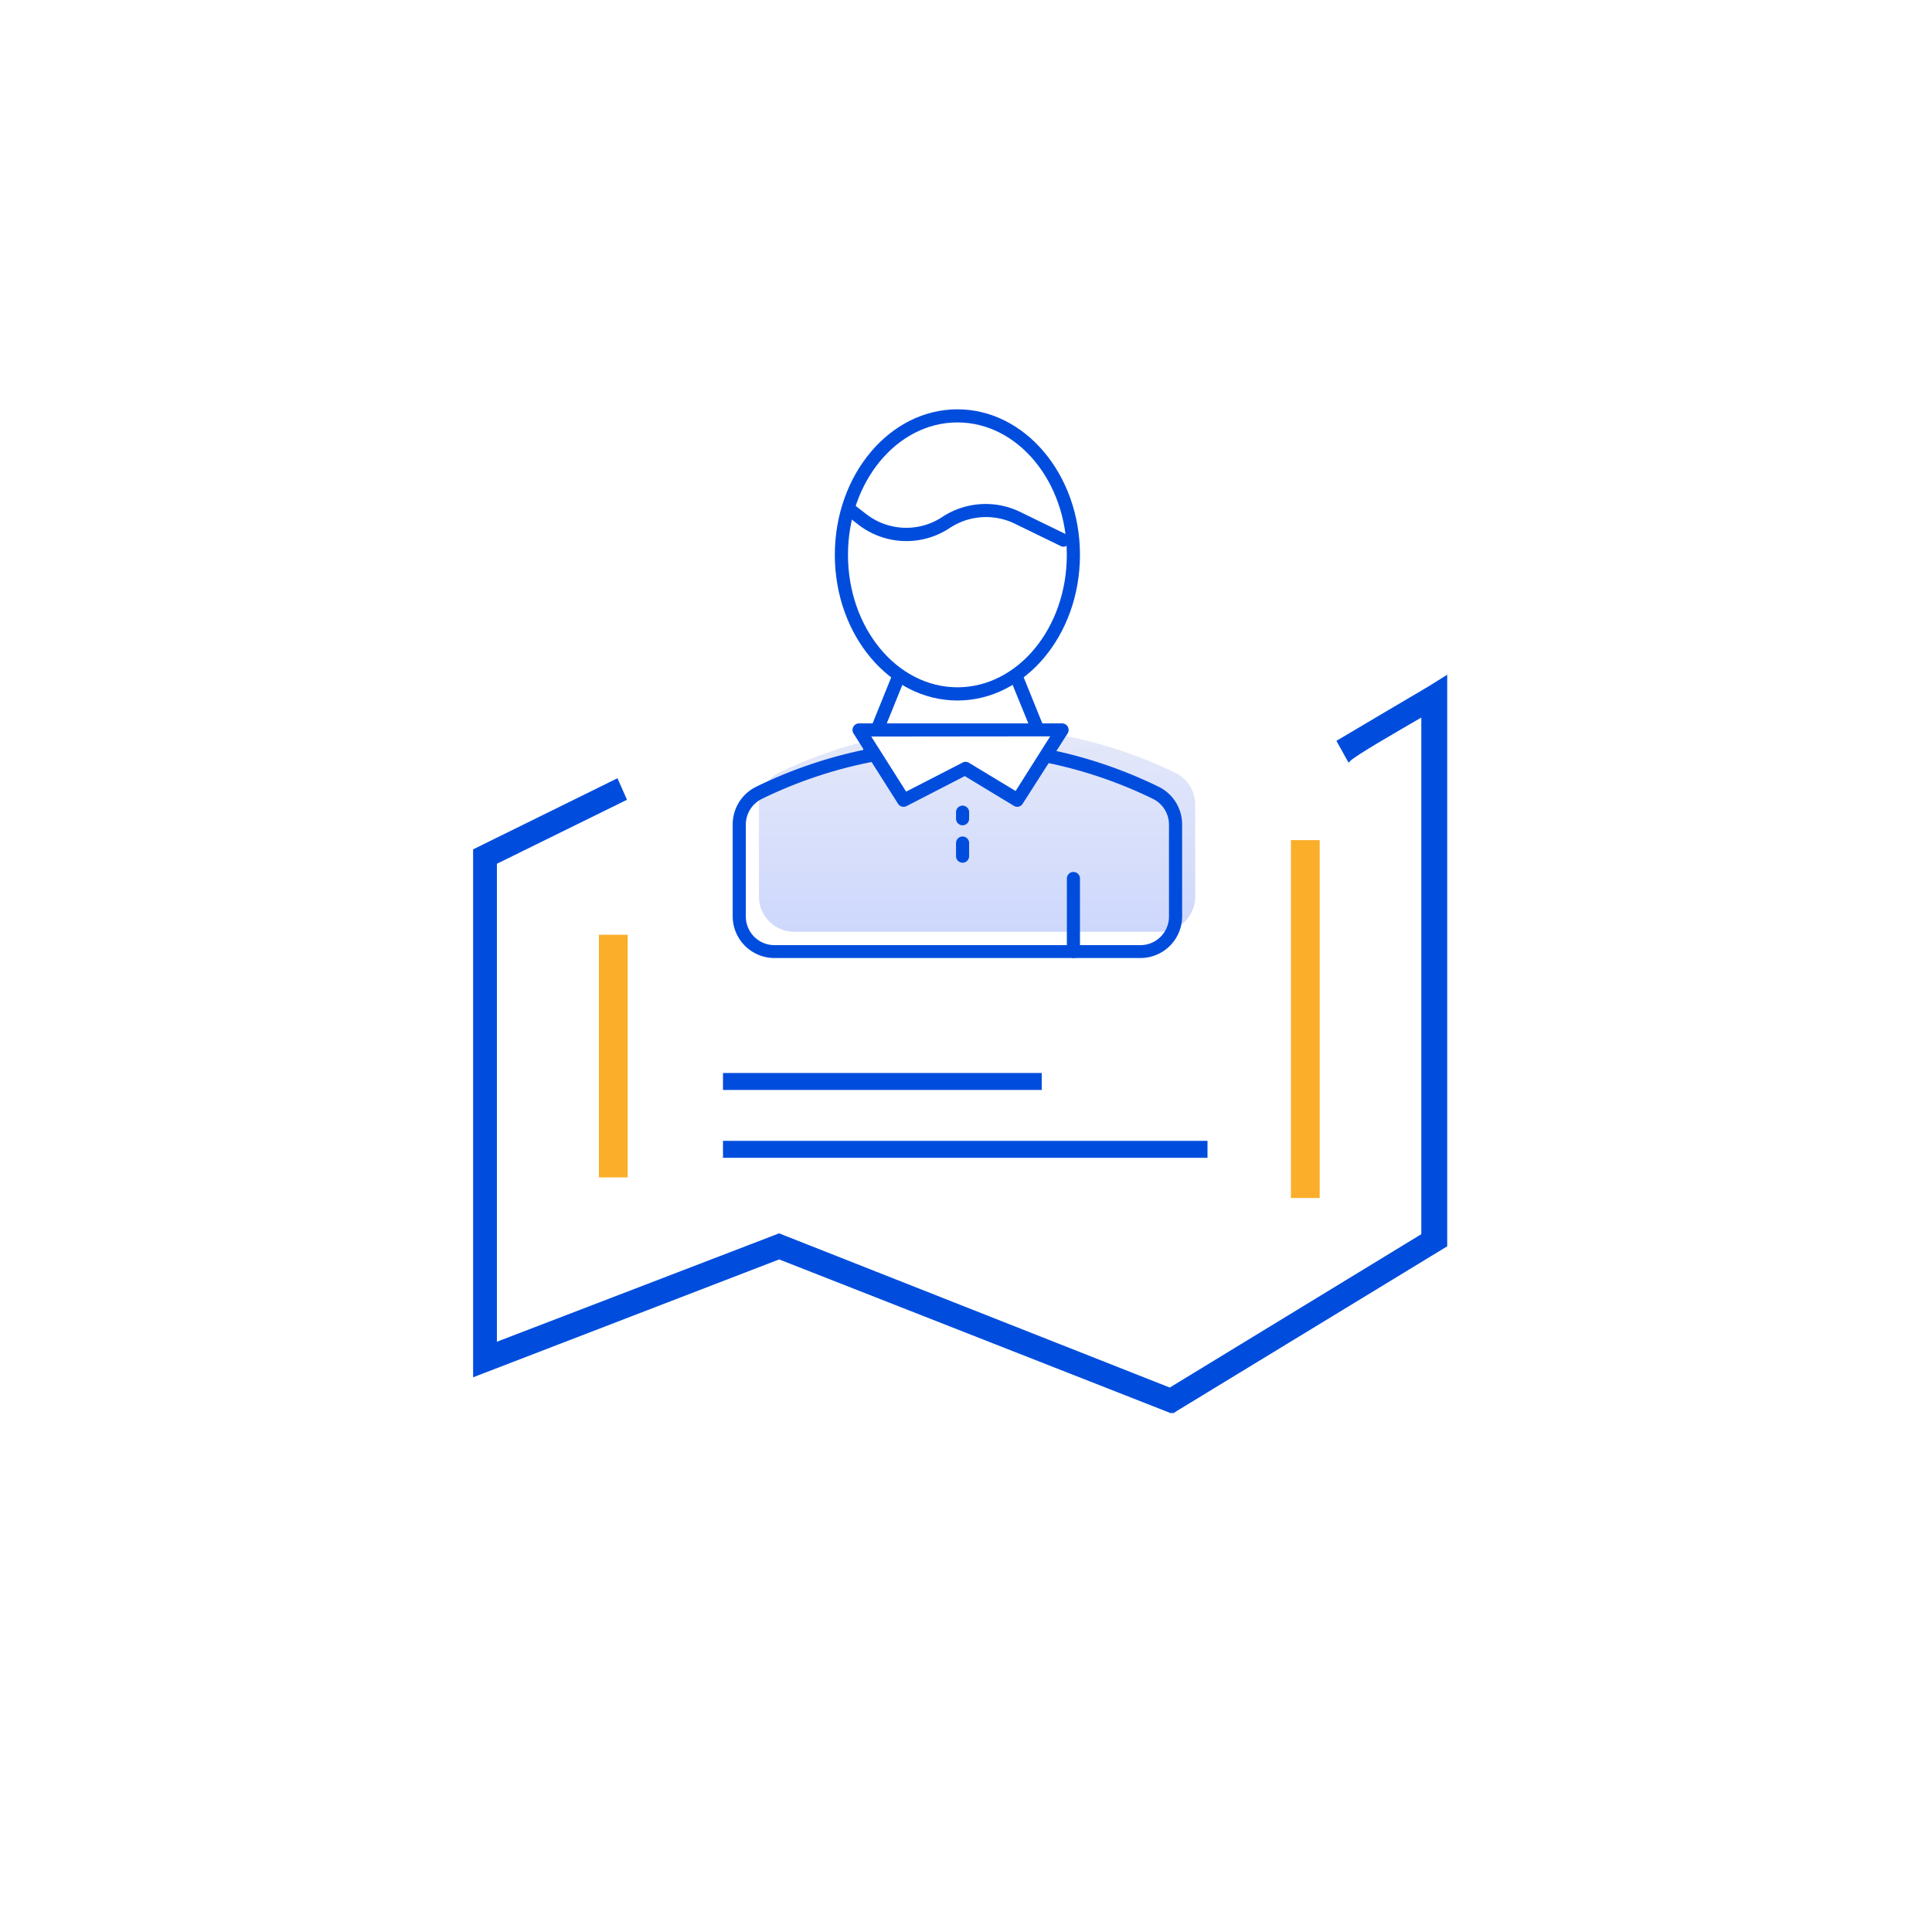 <svg xmlns="http://www.w3.org/2000/svg" xmlns:xlink="http://www.w3.org/1999/xlink" width="118" height="118" viewBox="0 0 118 118">
  <defs>
    <filter id="椭圆_150" x="0" y="0" width="118" height="118" filterUnits="userSpaceOnUse">
      <feOffset dy="3" input="SourceAlpha"/>
      <feGaussianBlur stdDeviation="3" result="blur"/>
      <feFlood flood-opacity="0.161"/>
      <feComposite operator="in" in2="blur"/>
      <feComposite in="SourceGraphic"/>
    </filter>
    <linearGradient id="linear-gradient" x1="0.5" x2="0.5" y2="1" gradientUnits="objectBoundingBox">
      <stop offset="0" stop-color="#e4e8f9"/>
      <stop offset="1" stop-color="#ced8fc"/>
    </linearGradient>
  </defs>
  <g id="dl_img14" transform="translate(-1361 -3005)">
    <g transform="matrix(1, 0, 0, 1, 1361, 3005)" filter="url(#椭圆_150)">
      <circle id="椭圆_150-2" data-name="椭圆 150" cx="50" cy="50" r="50" transform="translate(9 6)" fill="#fff"/>
    </g>
    <g id="组_10545" data-name="组 10545" transform="translate(1 -763.635)">
      <g id="组_10506" data-name="组 10506" transform="translate(-72 314.021)">
        <g id="icon_地理定位技术" transform="translate(1335.844 3404.625)">
          <path id="路径_13650" data-name="路径 13650" d="M167.745,392.685l-24-9.422-18.593,7.161V358.388l8.668-4.271.5,1.131-7.915,3.895v29.4l17.337-6.658,23.87,9.422,15.453-9.422V350.1c-1.508.879-4.146,2.387-4.523,2.764l-.628-1.131c.628-.377,5.528-3.266,5.528-3.266l1.005-.628v34.674l-16.709,10.176Z" transform="translate(0 -256.46)" fill="#004ddd" stroke="#004ddd" stroke-width="0.2"/>
          <path id="路径_13653" data-name="路径 13653" d="M364.223,479.492h1.256v21.357h-1.256Zm-42.267,5.779h1.256v14.322h-1.256Z" transform="translate(-188.971 -377.941)" fill="#fbae2a" stroke="#fbae2a" stroke-width="0.5"/>
        </g>
        <g id="一对一服务" transform="translate(1465.167 3479.614)">
          <path id="路径_3530" data-name="路径 3530" d="M79.476,128.38H57.119a2.145,2.145,0,0,1-2.145-2.145V120.61a2.145,2.145,0,0,1,1.205-1.928,27.719,27.719,0,0,1,24.233,0,2.149,2.149,0,0,1,1.205,1.928v5.624A2.145,2.145,0,0,1,79.476,128.38Z" transform="translate(-41.785 -96.474)" fill="url(#linear-gradient)"/>
          <path id="路径_3531" data-name="路径 3531" d="M104.062,97.161H93.352a.4.4,0,0,1-.373-.55l2.009-4.966a.4.4,0,0,1,.374-.253h6.693a.4.4,0,0,1,.374.253l2.009,4.966a.4.4,0,0,1-.374.55Zm-10.116-.8h9.541l-1.7-4.162H95.63Z" transform="translate(-73.397 -76.078)" fill="#004ddd"/>
          <path id="路径_3532" data-name="路径 3532" d="M70.288,133.9H47.932a2.551,2.551,0,0,1-2.547-2.547V125.73a2.559,2.559,0,0,1,1.434-2.29,27.981,27.981,0,0,1,24.582,0,2.56,2.56,0,0,1,1.434,2.29v5.624a2.547,2.547,0,0,1-2.547,2.547ZM59.112,121.415a27.268,27.268,0,0,0-11.94,2.764,1.751,1.751,0,0,0-.984,1.567v5.624a1.748,1.748,0,0,0,1.743,1.744H70.288a1.744,1.744,0,0,0,1.744-1.744v-5.624a1.752,1.752,0,0,0-.98-1.567A27.278,27.278,0,0,0,59.112,121.415Z" transform="translate(-33.802 -100.388)" fill="#004ddd"/>
          <path id="路径_3533" data-name="路径 3533" d="M91.441,116.854h12.381l-2.716,4.295-3.194-1.933-3.756,1.933Z" transform="translate(-72.141 -97.274)" fill="#fff"/>
          <path id="路径_3534" data-name="路径 3534" d="M99.126,119.576a.4.4,0,0,1-.209-.06l-3-1.816-3.555,1.832a.4.4,0,0,1-.522-.145l-2.716-4.29a.4.4,0,0,1,.337-.615h12.4a.4.4,0,0,1,.337.615L99.447,119.4A.4.4,0,0,1,99.126,119.576Zm-8.919-4.291,2.129,3.363,3.431-1.764a.4.4,0,0,1,.4,0l2.856,1.727,2.113-3.338Z" transform="translate(-70.16 -95.299)" fill="#004ddd"/>
          <path id="路径_3535" data-name="路径 3535" d="M85.04,10.91c0,4.688,3.171,8.489,7.083,8.489s7.083-3.8,7.083-8.489-3.171-8.489-7.083-8.489S85.04,6.222,85.04,10.91Z" transform="translate(-66.813 -2.015)" fill="#fff"/>
          <path id="路径_3536" data-name="路径 3536" d="M90.107,17.785c-4.13,0-7.488-3.989-7.488-8.894S85.977,0,90.107,0s7.484,3.989,7.484,8.89S94.233,17.785,90.107,17.785ZM90.107.8c-3.684,0-6.685,3.616-6.685,8.087s3,8.091,6.685,8.091,6.681-3.616,6.681-8.091S93.791.8,90.107.8Z" transform="translate(-64.797)" fill="#004ddd"/>
          <path id="路径_3537" data-name="路径 3537" d="M99.387,37.035a.4.4,0,0,1-.173-.04L96.4,35.625a4.017,4.017,0,0,0-3.941.249,4.788,4.788,0,0,1-5.624-.2l-.683-.53a.4.4,0,1,1,.49-.635l.687.53a3.989,3.989,0,0,0,4.652.177,4.821,4.821,0,0,1,4.74-.313l2.812,1.37a.4.4,0,0,1-.177.763h.028Zm.6,25.12a.4.4,0,0,1-.4-.4V57.3a.4.4,0,0,1,.8,0v4.455a.4.4,0,0,1-.4.4Z" transform="translate(-67.593 -28.643)" fill="#004ddd"/>
          <path id="路径_3540" data-name="路径 3540" d="M127.183,64.973a.4.4,0,0,1-.4-.4v-.4a.4.4,0,0,1,.8,0v.4a.4.4,0,0,1-.4.4Zm0,2.286a.4.4,0,0,1-.4-.4v-.8a.4.4,0,0,1,.8,0h0v.8a.4.4,0,0,1-.4.4Z" transform="translate(-101.559 -39.568)" fill="#004ddd"/>
        </g>
      </g>
      <path id="路径_13654" data-name="路径 13654" d="M90,38.282h29.592v1.036H90Zm0-4.144h19.468v1.036H90Z" transform="translate(1314.158 3800.032)" fill="#004ddd"/>
    </g>
  </g>
</svg>
